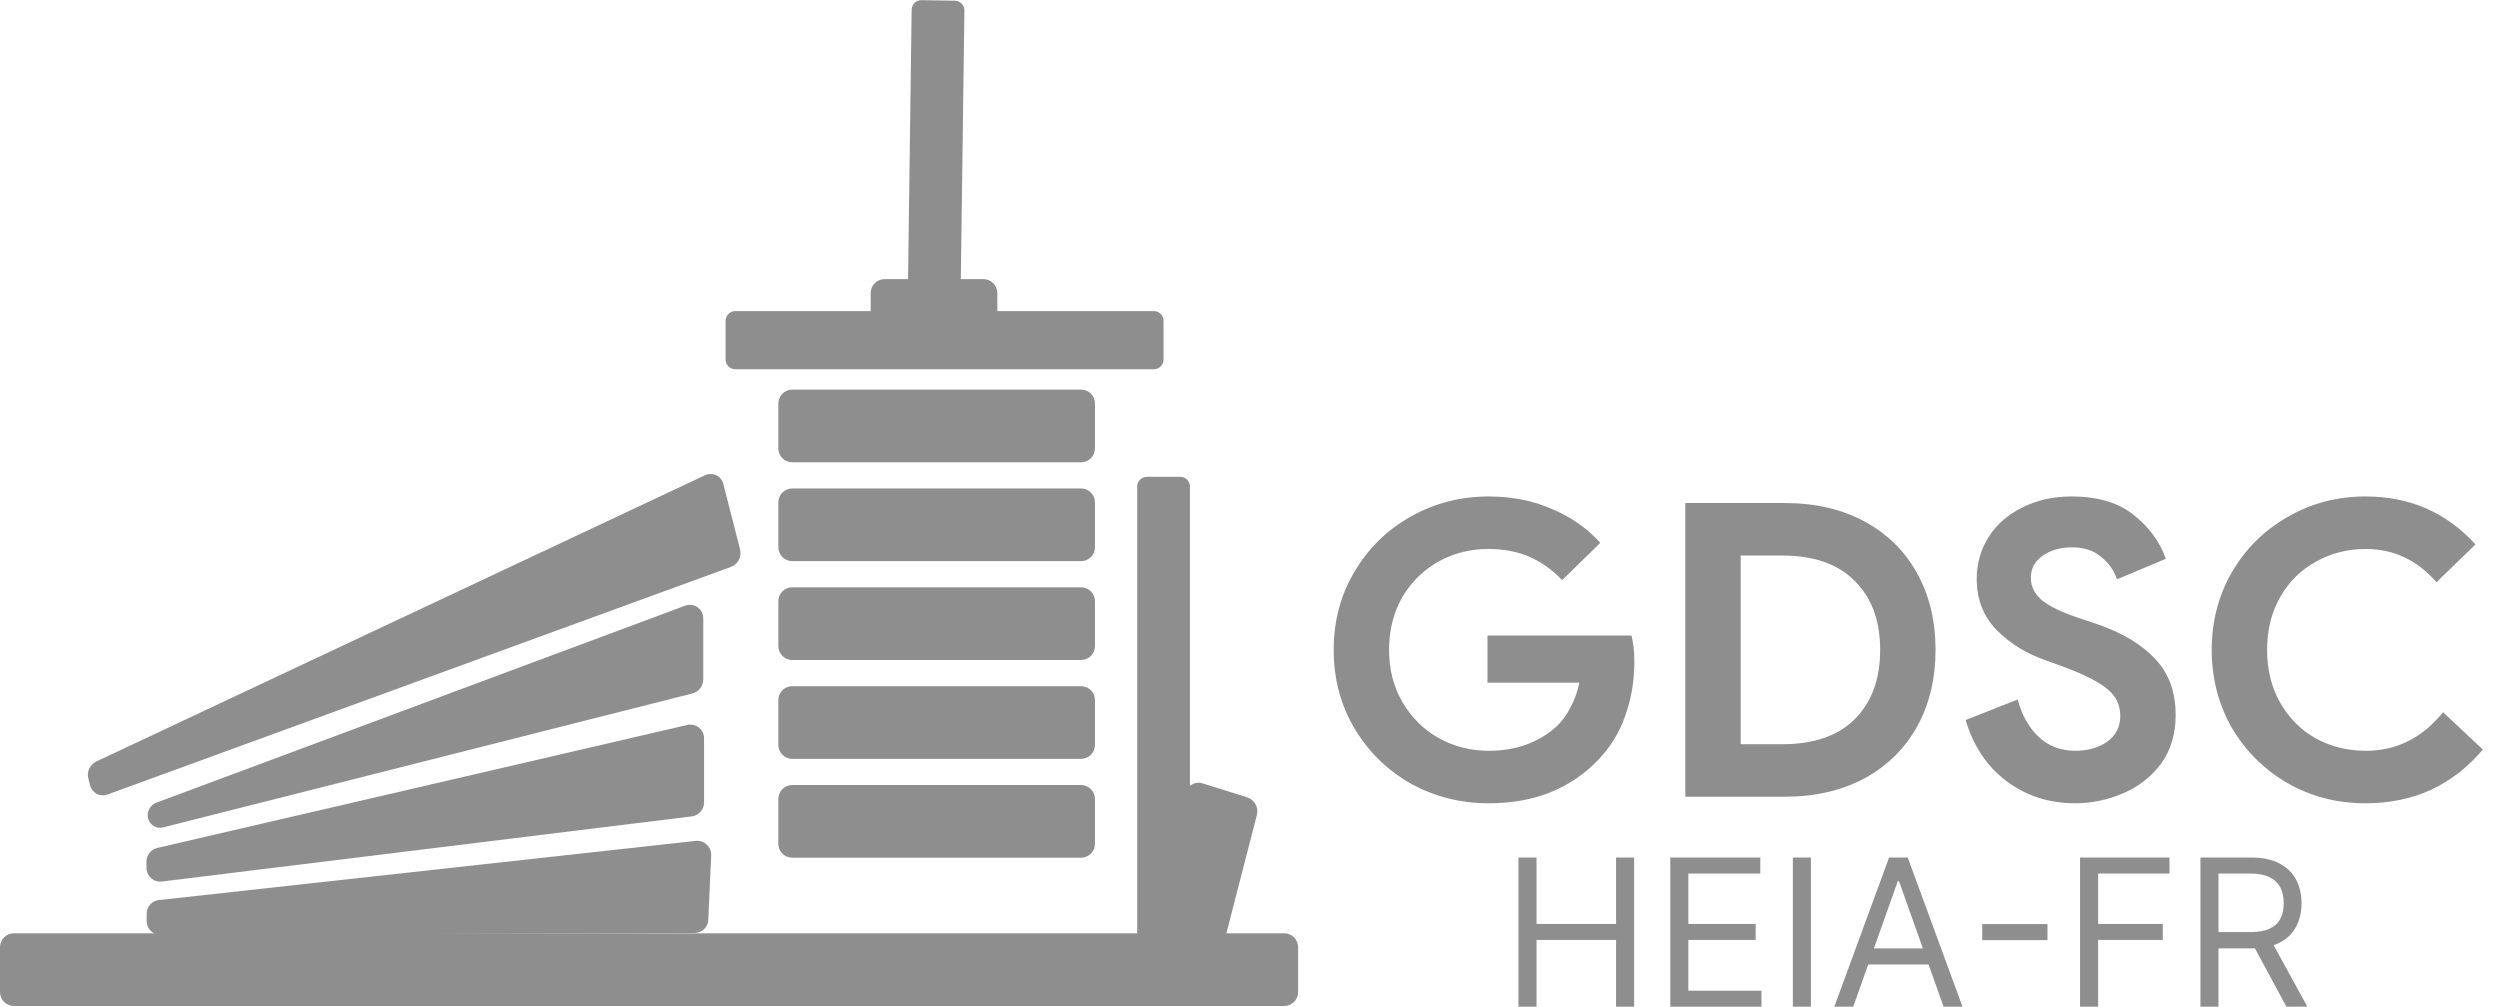 <svg width="1798" height="724" viewBox="0 0 1798 724" fill="#8E8E8E" xmlns="http://www.w3.org/2000/svg">
<path d="M0 681.23C0 675.707 4.477 671.23 10 671.23H923.612C929.135 671.23 933.612 675.707 933.612 681.23V713.507C933.612 719.029 929.135 723.507 923.612 723.507H10C4.477 723.507 0 719.029 0 713.507V681.23Z" />
<path d="M497.973 498.722L117.45 595.032C111.12 596.634 105.37 591.356 106.358 584.851C106.884 581.394 109.262 578.46 112.526 577.245L492.664 435.646C499.11 433.245 505.786 437.881 505.786 444.757V488.658C505.786 493.38 502.535 497.567 497.973 498.722Z" />
<path d="M64.802 564.838L63.515 559.806C62.28 554.977 64.74 549.796 69.283 547.66L506.897 341.858C512.435 339.254 518.725 342.186 520.231 348.074L532.285 395.219C533.605 400.384 530.699 405.882 525.678 407.715L77.296 571.404C71.913 573.369 66.218 570.376 64.802 564.838Z" />
<path d="M105.35 624.172V619.675C105.35 614.979 108.611 610.879 113.191 609.816L494.228 521.402C500.465 519.954 506.374 524.642 506.374 531.037L506.374 577.102C506.374 582.199 502.548 586.524 497.489 587.146L116.452 633.992C110.531 634.72 105.35 630.137 105.35 624.172Z" />
<path d="M105.46 662.36V657.166C105.46 652.101 109.242 647.872 114.267 647.318L500.317 604.772C506.446 604.096 511.769 609.095 511.49 615.265L509.396 661.561C509.156 666.851 504.837 670.997 499.544 671.017L115.589 672.461C110.017 672.482 105.46 667.938 105.46 662.36Z" />
<path d="M559.788 432.394C559.788 426.872 564.265 422.394 569.788 422.394H777.498C783.021 422.394 787.498 426.872 787.498 432.394V464.671C787.498 470.194 783.021 474.671 777.498 474.671H569.788C564.265 474.671 559.788 470.194 559.788 464.671V432.394Z" />
<path d="M559.788 361.298C559.788 355.775 564.265 351.298 569.788 351.298H777.498C783.021 351.298 787.498 355.775 787.498 361.298V393.575C787.498 399.097 783.021 403.575 777.498 403.575H569.788C564.265 403.575 559.788 399.097 559.788 393.575V361.298Z" />
<path d="M559.788 290.202C559.788 284.679 564.265 280.202 569.788 280.202H777.498C783.021 280.202 787.498 284.679 787.498 290.202V322.479C787.498 328.001 783.021 332.479 777.498 332.479H569.788C564.265 332.479 559.788 328.001 559.788 322.479V290.202Z" />
<path d="M787.498 574.587C787.498 569.064 783.021 564.587 777.498 564.587L569.788 564.586C564.265 564.586 559.788 569.064 559.788 574.586V606.863C559.788 612.386 564.265 616.863 569.788 616.863H777.498C783.021 616.863 787.498 612.386 787.498 606.863V574.587Z" />
<path d="M559.788 503.491C559.788 497.968 564.265 493.491 569.788 493.491H777.498C783.021 493.491 787.498 497.968 787.498 503.491V535.767C787.498 541.29 783.021 545.767 777.498 545.767H569.788C564.265 545.767 559.788 541.29 559.788 535.767V503.491Z" />
<path d="M683.718 223.694C687.583 223.757 690.759 220.674 690.81 216.808L693.604 7.615C693.655 3.749 690.563 0.565 686.698 0.502L662.749 0.114C658.883 0.051 655.708 3.134 655.656 7L652.863 216.193C652.811 220.059 655.903 223.243 659.768 223.306L683.718 223.694Z" />
<path d="M626.203 236.745C626.203 242.268 630.68 246.745 636.203 246.745H707.287C712.81 246.745 717.287 242.268 717.287 236.745V210.742C717.287 205.219 712.81 200.742 707.287 200.742H636.203C630.68 200.742 626.203 205.219 626.203 210.742V236.745Z" />
<path d="M521.836 258.565C521.836 262.431 524.97 265.565 528.836 265.565H829.835C833.701 265.565 836.835 262.431 836.835 258.565V230.744C836.835 226.878 833.701 223.744 829.835 223.744H528.836C524.97 223.744 521.836 226.878 521.836 230.744V258.565Z" />
<path d="M863.223 704.16C868.494 705.809 873.884 702.81 875.262 697.462L903.957 586.077C905.335 580.729 902.179 575.057 896.908 573.408L864.883 563.389C859.612 561.74 854.222 564.739 852.844 570.088L824.149 681.472C822.771 686.82 825.927 692.493 831.198 694.142L863.223 704.16Z" />
<path d="M848.811 723.091C852.677 723.091 855.811 719.957 855.811 716.091V349.933C855.811 346.067 852.677 342.933 848.811 342.933H824.859C820.993 342.933 817.859 346.067 817.859 349.933V716.091C817.859 719.957 820.993 723.091 824.859 723.091H848.811Z" />
<path d="M1070.7 577.72C1050.44 577.72 1031.76 573 1014.65 563.56C997.736 553.923 984.264 540.747 974.234 524.03C964.204 507.117 959.189 488.237 959.189 467.39C959.189 446.543 964.204 427.762 974.234 411.045C984.264 394.132 997.736 380.955 1014.65 371.515C1031.76 361.878 1050.44 357.06 1070.7 357.06C1087.22 357.06 1102.26 360.01 1115.83 365.91C1129.6 371.613 1141.3 379.775 1150.94 390.395L1123.5 417.24C1116.42 409.767 1108.56 404.162 1099.9 400.425C1091.45 396.688 1081.52 394.82 1070.11 394.82C1057.33 394.82 1045.43 397.868 1034.41 403.965C1023.6 410.062 1014.94 418.617 1008.45 429.63C1002.16 440.643 999.014 453.23 999.014 467.39C999.014 481.55 1002.26 494.137 1008.75 505.15C1015.24 516.163 1023.89 524.718 1034.71 530.815C1045.72 536.912 1057.72 539.96 1070.7 539.96C1090.17 539.96 1106.39 534.158 1119.37 522.555C1123.31 518.818 1126.65 514.295 1129.4 508.985C1132.35 503.478 1134.52 497.48 1135.89 490.99H1069.81V457.065H1173.36C1174.74 462.572 1175.42 468.767 1175.42 475.65C1175.42 489.613 1173.26 502.593 1168.93 514.59C1164.8 526.587 1158.41 537.108 1149.76 546.155C1140.12 556.382 1128.62 564.248 1115.24 569.755C1102.07 575.065 1087.22 577.72 1070.7 577.72ZM1212.08 361.78H1283.47C1305.5 361.78 1324.67 366.205 1341 375.055C1357.32 383.905 1369.91 396.295 1378.76 412.225C1387.61 428.155 1392.03 446.543 1392.03 467.39C1392.03 488.237 1387.61 506.625 1378.76 522.555C1369.91 538.485 1357.32 550.875 1341 559.725C1324.67 568.575 1305.5 573 1283.47 573H1212.08V361.78ZM1281.7 535.24C1304.52 535.24 1321.92 529.242 1333.92 517.245C1346.11 505.052 1352.21 488.433 1352.21 467.39C1352.21 446.347 1346.11 429.827 1333.92 417.83C1321.92 405.637 1304.52 399.54 1281.7 399.54H1251.91V535.24H1281.7ZM1492.45 577.72C1473.96 577.72 1457.64 572.508 1443.48 562.085C1429.32 551.662 1419.39 536.912 1413.68 517.835L1451.15 503.085C1454.1 514.295 1459.11 523.243 1466.19 529.93C1473.27 536.617 1482.12 539.96 1492.74 539.96C1501.59 539.96 1509.17 537.797 1515.46 533.47C1521.75 528.947 1524.9 522.752 1524.9 514.885C1524.9 507.018 1521.85 500.627 1515.75 495.71C1509.85 490.597 1499.23 485.188 1483.89 479.485L1470.91 474.765C1457.34 470.045 1445.74 462.867 1436.1 453.23C1426.47 443.397 1421.65 431.105 1421.65 416.355C1421.65 405.342 1424.5 395.312 1430.2 386.265C1435.91 377.218 1443.97 370.138 1454.39 365.025C1464.82 359.715 1476.62 357.06 1489.79 357.06C1508.87 357.06 1523.92 361.583 1534.93 370.63C1545.94 379.48 1553.51 389.903 1557.64 401.9L1522.54 416.65C1520.38 410.16 1516.54 404.752 1511.03 400.425C1505.72 395.902 1498.84 393.64 1490.38 393.64C1481.73 393.64 1474.55 395.705 1468.85 399.835C1463.34 403.768 1460.59 408.98 1460.59 415.47C1460.59 421.763 1463.24 427.172 1468.55 431.695C1473.86 436.022 1482.62 440.25 1494.81 444.38L1508.08 448.805C1526.37 455.098 1540.34 463.457 1549.97 473.88C1559.81 484.107 1564.72 497.578 1564.72 514.295C1564.72 528.062 1561.18 539.763 1554.1 549.4C1547.02 558.84 1537.88 565.92 1526.67 570.64C1515.66 575.36 1504.25 577.72 1492.45 577.72ZM1701.3 577.72C1680.85 577.72 1662.16 572.902 1645.25 563.265C1628.34 553.432 1614.96 540.157 1605.13 523.44C1595.49 506.527 1590.67 487.843 1590.67 467.39C1590.67 446.937 1595.49 428.352 1605.13 411.635C1614.96 394.722 1628.34 381.447 1645.25 371.81C1662.16 361.977 1680.85 357.06 1701.3 357.06C1733.16 357.06 1759.51 368.565 1780.36 391.575L1752.33 418.715C1738.37 402.785 1721.46 394.82 1701.59 394.82C1688.42 394.82 1676.42 397.868 1665.6 403.965C1654.79 409.865 1646.23 418.322 1639.94 429.335C1633.65 440.348 1630.5 453.033 1630.5 467.39C1630.5 481.747 1633.65 494.432 1639.94 505.445C1646.23 516.458 1654.79 525.013 1665.6 531.11C1676.42 537.01 1688.42 539.96 1701.59 539.96C1723.62 539.96 1742.11 530.717 1757.05 512.23L1785.67 539.075C1775.05 551.662 1762.66 561.298 1748.5 567.985C1734.34 574.475 1718.61 577.72 1701.3 577.72Z" />
<path d="M1092.08 724V616.727H1105.07V664.497H1162.27V616.727H1175.26V724H1162.27V676.021H1105.07V724H1092.08ZM1201.27 724V616.727H1266.01V628.251H1214.26V664.497H1262.66V676.021H1214.26V712.477H1266.85V724H1201.27ZM1302.41 616.727V724H1289.42V616.727H1302.41ZM1332.86 724H1319.24L1358.63 616.727H1372.04L1411.43 724H1397.81L1365.75 633.698H1364.91L1332.86 724ZM1337.89 682.097H1392.78V693.62H1337.89V682.097ZM1472.55 664.602V676.125H1425.62V664.602H1472.55ZM1495.98 724V616.727H1560.3V628.251H1508.97V664.497H1555.48V676.021H1508.97V724H1495.98ZM1582.55 724V616.727H1618.8C1627.18 616.727 1634.06 618.159 1639.43 621.022C1644.81 623.851 1648.79 627.744 1651.38 632.703C1653.96 637.662 1655.25 643.301 1655.25 649.621C1655.25 655.942 1653.96 661.546 1651.38 666.435C1648.79 671.324 1644.83 675.165 1639.49 677.959C1634.14 680.717 1627.32 682.097 1619.01 682.097H1589.67V670.364H1618.59C1624.31 670.364 1628.92 669.526 1632.41 667.849C1635.94 666.173 1638.49 663.799 1640.06 660.726C1641.67 657.618 1642.47 653.917 1642.47 649.621C1642.47 645.326 1641.67 641.572 1640.06 638.36C1638.46 635.147 1635.89 632.668 1632.36 630.922C1628.83 629.141 1624.17 628.251 1618.38 628.251H1595.54V724H1582.55ZM1633.04 675.811L1659.44 724H1644.36L1618.38 675.811H1633.04Z" />
</svg>
